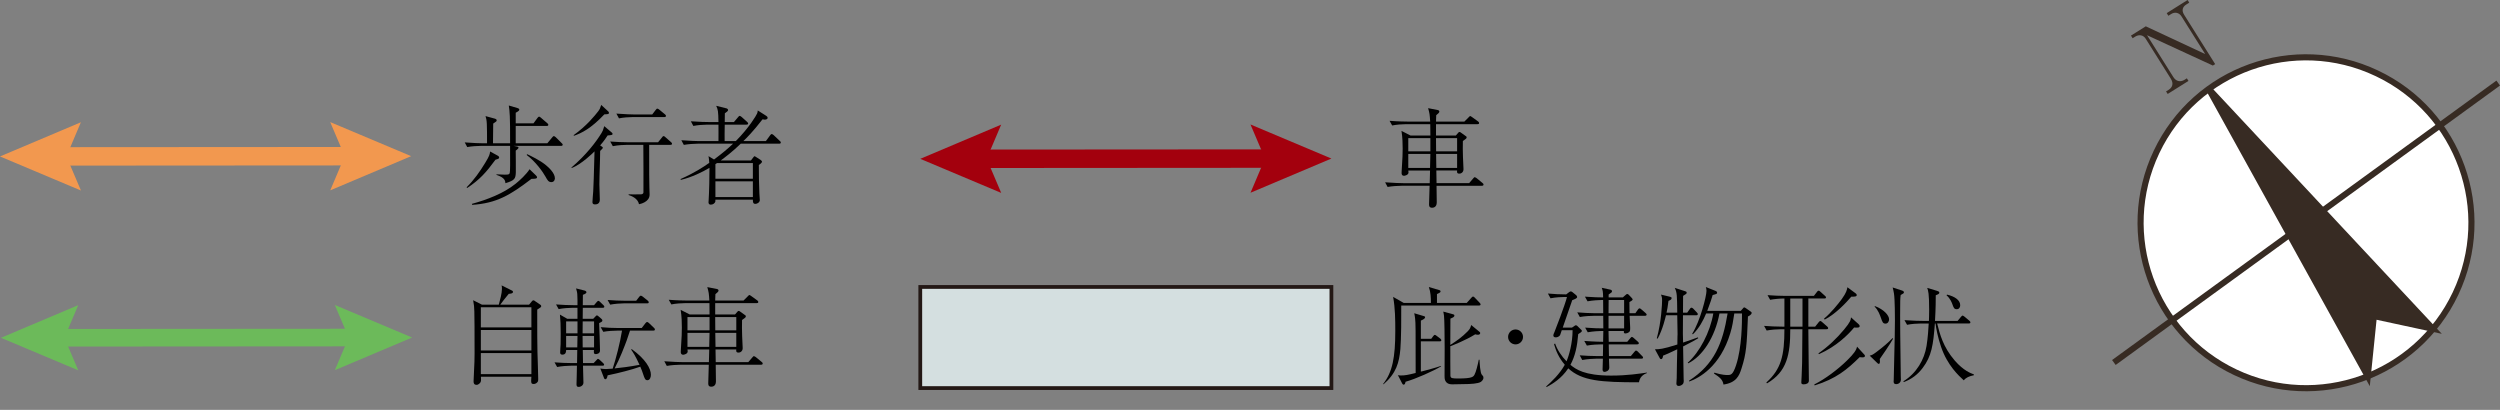 <?xml version="1.0" encoding="UTF-8"?><svg id="_レイヤー_2" xmlns="http://www.w3.org/2000/svg" viewBox="0 0 375.31 61.533"><rect x="0" y="0" width="375.31" height="61.533" fill="#808080" stroke="none"/><defs><style>.cls-1{fill:#a3000d;}.cls-2{fill:#fff;}.cls-2,.cls-3{stroke:#372b23;stroke-width:.917px;}.cls-4{fill:#f2984f;}.cls-5{stroke:#a3000d;}.cls-5,.cls-6,.cls-7{stroke-linejoin:round;}.cls-5,.cls-6,.cls-7,.cls-3{fill:none;}.cls-5,.cls-7{stroke-width:2.768px;}.cls-6{stroke:#6cba5a;stroke-width:2.643px;}.cls-8{fill:#d4dfe0;stroke:#231815;stroke-miterlimit:10;stroke-width:.565px;}.cls-7{stroke:#f2984f;}.cls-9{fill:#6cba5a;}.cls-10{fill:#372b23;}</style></defs><g id="_レイヤー_6"><path d="M222.468,27.889h-6.809c0,.39.032,2.145.032,2.502,0,.796-.618.796-.699.796-.455,0-.455-.325-.455-.52,0-.032.016-.309.081-2.779h-4.209c-.569,0-1.479.065-2.096.179l-.374-.699c1.219.097,2.389.13,2.698.13h3.998c.032-1.04.032-1.17.049-1.901h-3.266c.016.162.033.227.033.292,0,.39-.569.504-.683.504-.276,0-.357-.211-.357-.406,0-.032,0-.179.016-.39.13-1.771.146-2.73.146-3.299,0-.634-.016-1.674-.179-2.649l1.365.699h2.974c0-1.121,0-1.251-.016-1.706h-3.624c-.585,0-1.479.065-2.096.195l-.39-.699c1.219.098,2.405.114,2.714.114h3.38c-.065-1.073-.081-1.219-.309-2.015l1.495.292c.016.016.195.049.195.244,0,.146-.276.357-.471.52q-.016.423-.033.959h4.258l.634-.634c.179-.179.179-.195.244-.195.032,0,.065,0,.309.179l.878.634c.065.049.146.13.146.244,0,.146-.13.163-.244.163h-6.224v1.706h2.974l.325-.374c.081-.097.13-.163.228-.163s.146.049.26.13l.634.455c.114.065.179.114.179.227,0,.146-.098.228-.569.552-.032.796,0,1.625.016,2.389.016.292.081,1.576.081,1.836,0,.422-.309.666-.618.666-.374,0-.374-.195-.341-.471h-3.12c0,.309.016,1.625.032,1.901h4.891l.601-.699c.114-.13.162-.195.244-.195s.244.114.309.163l.845.699c.081.065.162.13.162.244,0,.146-.13.179-.244.179ZM214.733,20.738h-3.315v1.983h3.315v-1.983ZM211.418,23.111v2.096h3.266l.049-2.096h-3.315ZM218.747,20.738h-3.169l.016,1.983h3.153v-1.983ZM218.747,23.111h-3.153l.033,2.096h3.12v-2.096Z"/><line class="cls-5" x1="191.616" y1="23.807" x2="146.417" y2="23.839"/><polygon class="cls-1" points="187.726 18.686 189.906 23.809 187.733 28.935 199.877 23.802 187.726 18.686"/><polygon class="cls-1" points="150.3 18.711 148.126 23.838 150.307 28.961 138.155 23.845 150.3 18.711"/><path d="M80.652,46.482c0,3.738,0,4.794.032,6.305.016.634.114,3.445.114,4.014,0,.374,0,.471-.179.634-.114.114-.292.211-.504.211-.325,0-.374-.13-.374-.504,0-.098.033-.504.033-.585h-7.573c.016.488.033.585-.049.796-.065.146-.325.422-.601.422-.455,0-.455-.357-.455-.552,0-.049.13-2.893.13-2.941.032-.812.016-1.706.016-2.519,0-1.885,0-3.77-.032-5.021-.032-.764-.032-.845-.179-1.674l1.316.666h2.535c.179-.65.471-1.706.471-2.34,0-.211,0-.374-.049-.553l1.56.78c.081.032.146.081.146.211,0,.26-.455.26-.634.276-.52.634-1.024,1.268-1.268,1.625h4.323l.406-.488c.065-.081.146-.163.244-.163s.146.049.276.146l.764.52c.065.032.13.114.13.195,0,.163-.065.195-.601.536ZM79.775,46.125h-7.589v3.023h7.589v-3.023ZM79.775,49.537h-7.589v3.072h7.589v-3.072ZM79.775,52.999h-7.589v3.169h7.589v-3.169Z"/><path d="M90.483,46.206h-2.99c0,.423-.016,1.235-.016,1.657h1.576l.357-.374c.081-.097.146-.146.211-.146.049,0,.146.081.195.114l.471.406c.081.065.146.146.146.244,0,.179-.162.244-.488.406.033.666.13,3.478.13,4.128,0,.422-.439.52-.617.52-.341,0-.325-.211-.293-.618h-1.674l.032,1.966h1.593l.422-.439c.081-.081.162-.195.228-.195s.162.049.292.179l.471.439c.065.065.162.162.162.244,0,.163-.146.163-.244.163h-2.925c.016.309.065,2.47.065,2.551,0,.358-.341.634-.731.634-.26,0-.309-.163-.309-.406,0-.195.032-1.024.032-1.186.016-.601.016-.699.033-1.593h-.894c-.504,0-1.414.065-2.08.195l-.39-.699c.894.065,1.804.114,2.698.114h.682l.032-1.966h-1.674c0,.179.016.699-.569.699-.195,0-.325-.097-.325-.309,0-.341.049-.91.065-1.251.016-.634.016-1.235.016-1.609,0-1.398-.032-1.901-.114-2.844l1.105.634h1.527v-1.657h-.731c-.52,0-1.43.065-2.096.195l-.39-.699c.91.065,1.804.114,2.714.114h.504c0-.195.016-1.137-.016-1.316,0-.569-.081-.812-.195-1.203l1.284.325c.146.032.276.146.276.244,0,.163-.244.292-.536.39,0,.374-.016,1.316-.016,1.56h1.69l.39-.455c.081-.081.162-.195.26-.195.081,0,.195.097.276.179l.471.455c.065.065.146.146.146.244,0,.163-.162.163-.244.163ZM86.696,48.254h-1.706v1.788h1.706v-1.788ZM84.99,50.431v1.723h1.674c.016-.244.032-1.446.032-1.723h-1.706ZM89.183,48.254h-1.706c-.016.471-.016,1.365-.016,1.788h1.723v-1.788ZM89.183,50.431h-1.723c0,.569.016,1.154.016,1.723h1.706v-1.723ZM98.072,49.635h-3.494c-.081.211-.422,1.251-.504,1.495-.309.829-.991,2.649-1.804,4.177.894-.081,2.34-.276,3.738-.536-.65-1.414-.991-1.901-1.251-2.275l.065-.098c2.096,1.511,2.893,2.925,2.893,3.868,0,.358-.146.812-.52.812-.341,0-.422-.244-.666-.975-.081-.26-.228-.65-.406-1.056-1.268.455-3.234.959-4.908,1.3-.016.097-.081.585-.325.585-.179,0-.228-.195-.276-.341l-.488-1.268c.211.033.471.081.845.081.179,0,.78-.049,1.008-.065.471-1.414,1.138-3.981,1.398-5.704h-.715c-.504,0-1.43.049-2.096.179l-.39-.699c.861.081,1.853.13,2.714.13h3.445l.552-.715c.097-.13.195-.195.26-.195s.162.065.276.162l.748.715c.065.065.146.146.146.244,0,.179-.179.179-.244.179ZM97.146,45.54h-3.461c-.504,0-1.414.065-2.08.195l-.39-.699c.894.065,1.804.114,2.698.114h1.593l.439-.569c.098-.13.179-.195.26-.195s.211.081.309.163l.715.569c.065.065.163.146.163.26,0,.179-.179.163-.244.163Z"/><path d="M114.256,54.754h-6.809c0,.39.032,2.145.032,2.502,0,.796-.618.796-.699.796-.455,0-.455-.325-.455-.52,0-.032.016-.309.081-2.779h-4.209c-.569,0-1.479.065-2.096.179l-.374-.699c1.219.097,2.389.13,2.698.13h3.998c.032-1.04.032-1.17.049-1.901h-3.266c.016.162.033.227.033.292,0,.39-.569.504-.683.504-.276,0-.357-.211-.357-.406,0-.032,0-.179.016-.39.13-1.771.146-2.73.146-3.299,0-.634-.016-1.674-.179-2.649l1.365.699h2.974c0-1.121,0-1.251-.016-1.706h-3.624c-.585,0-1.479.065-2.096.195l-.39-.699c1.219.098,2.405.114,2.714.114h3.38c-.065-1.073-.081-1.219-.309-2.015l1.495.292c.016.016.195.049.195.244,0,.146-.276.357-.471.52q-.016.423-.033.959h4.258l.634-.634c.179-.179.179-.195.244-.195.032,0,.065,0,.309.179l.878.634c.065.049.146.13.146.244,0,.146-.13.163-.244.163h-6.224v1.706h2.974l.325-.374c.081-.097.13-.163.228-.163s.146.049.26.13l.634.455c.114.065.179.114.179.227,0,.146-.098.228-.569.552-.032.796,0,1.625.016,2.389.016.292.081,1.576.081,1.836,0,.422-.309.666-.618.666-.374,0-.374-.195-.341-.471h-3.12c0,.309.016,1.625.032,1.901h4.891l.601-.699c.114-.13.162-.195.244-.195s.244.114.309.163l.845.699c.081.065.162.13.162.244,0,.146-.13.179-.244.179ZM106.521,47.604h-3.315v1.983h3.315v-1.983ZM103.205,49.976v2.096h3.266l.049-2.096h-3.315ZM110.535,47.604h-3.169l.016,1.983h3.153v-1.983ZM110.535,49.976h-3.153l.033,2.096h3.12v-2.096Z"/><line class="cls-6" x1="53.977" y1="50.674" x2="8.034" y2="50.706"/><polygon class="cls-9" points="50.262 45.783 52.344 50.675 50.269 55.571 61.867 50.669 50.262 45.783"/><polygon class="cls-9" points="11.743 45.809 9.667 50.705 11.75 55.598 .145 50.712 11.743 45.809"/><line class="cls-7" x1="53.46" y1="23.449" x2="8.261" y2="23.48"/><polygon class="cls-4" points="49.57 18.326 51.751 23.45 49.578 28.576 61.722 23.443 49.57 18.326"/><polygon class="cls-4" points="12.145 18.353 9.971 23.479 12.152 28.602 0 23.486 12.145 18.353"/><path d="M84.231,21.896h-7.15l.504.098c.114.016.26.065.26.179,0,.13-.309.357-.423.439,0,.52.033,2.795.016,3.25-.032.959-.162,1.219-1.56,1.641-.032-.341-.065-.829-1.349-1.251v-.081c.195,0,1.089.049,1.268.049.715,0,.731-.065.764-.601.032-.325.016-.422.016-3.721h-4.339c-.569,0-1.479.065-2.096.179l-.374-.699c1.219.098,2.389.13,2.698.13h.65c0-1.511,0-2.096-.032-2.893-.032-.65-.098-.878-.195-1.186l1.43.39c.065.016.244.081.244.244,0,.146-.049.179-.52.487,0,.504,0,.748-.032,2.958h2.568c.016-4.209-.065-4.745-.195-5.671l1.316.39c.114.032.26.097.26.228,0,.114-.049.211-.536.471v1.593h2.665l.585-.796c.081-.098.163-.211.26-.211.081,0,.228.114.293.179l.926.796c.098.081.162.146.162.26,0,.146-.13.163-.244.163h-4.648v2.6h4.745l.715-.861c.114-.146.179-.211.26-.211.098,0,.244.114.309.179l.861.861c.098.097.163.146.163.244,0,.146-.13.179-.244.179ZM74.383,23.976c-1.381,1.885-2.373,3.006-4.241,4.241l-.097-.097c1.105-1.089,1.999-2.356,2.795-3.673.65-1.056.699-1.316.731-1.706l1.105.601c.098.049.26.146.26.309s-.146.211-.552.325ZM80.428,26.804c-.146.032-.195.032-.65.049-3.201,2.454-5.233,3.656-8.889,3.9l-.049-.146c2.291-.634,4.745-1.56,6.565-3.023.65-.52,1.593-1.397,2.096-2.177l.959.926c.097.097.162.179.162.292,0,.13-.13.163-.195.179ZM82.768,27.34c-.423,0-.585-.292-.861-.796-.422-.764-1.511-2.291-2.844-3.282l.081-.114c.536.26,1.917.894,2.844,1.674.374.309,1.316,1.154,1.316,1.95,0,.049-.033.569-.536.569Z"/><path d="M91.217,20.336c-.211.325-.487.764-1.121,1.495l.195.13c.081.049.211.13.211.244,0,.065-.325.374-.406.455,0,1.397-.114,3.624-.114,5.021,0,.357.065,1.934.065,2.291,0,.26-.081.715-.715.715-.39,0-.39-.228-.39-.374,0-.455.098-1.154.114-1.593.065-1.333.081-1.788.195-5.997-.097.114-1.983,1.983-3.445,2.503l-.016-.081c2.259-1.95,3.656-3.786,4.518-5.184.195-.325.211-.39.406-1.024l1.089.926c.032.032.162.13.162.244,0,.146-.13.179-.748.228ZM90.73,17.167c-2.064,2.177-3.429,2.811-4.566,3.218l-.049-.097c1.983-1.414,3.201-2.958,3.673-3.559.26-.341.309-.471.471-.975l1.04.959c.049.049.114.097.114.211,0,.211-.065.211-.682.244ZM100.642,21.75h-3.185c0,4.648,0,5.152.033,6.37,0,.162.032.926.032,1.105,0,1.121-1.446,1.414-1.593,1.43-.179-.894-1.17-1.251-1.56-1.381v-.098c.471.016,1.121,0,1.82,0,.179,0,.406-.065.406-.309,0-.179.016-6.338-.016-7.118h-2.486c-.341,0-1.316.032-2.096.195l-.39-.699c.91.065,1.804.114,2.714.114h4.469l.569-.699c.081-.114.162-.228.26-.228s.244.13.309.195l.796.699c.097.081.162.146.162.26,0,.162-.179.162-.244.162ZM99.732,17.574h-4.729c-.569,0-1.463.065-2.08.195l-.39-.715c1.219.097,2.421.13,2.698.13h2.681l.488-.634c.146-.195.195-.244.292-.244.081,0,.211.097.292.162l.829.683c.081.065.162.146.162.244,0,.162-.13.179-.244.179Z"/><path d="M116.973,21.571h-5.769c-1.235,1.203-2.486,2.145-3.006,2.519h4.534l.325-.422c.146-.195.163-.211.228-.211.049,0,.114.049.244.13l.634.406c.195.13.228.211.228.276,0,.195-.341.406-.471.504-.016,1.186.032,3.136.081,4.258.016.163.065.894.065,1.008,0,.325-.374.569-.666.569-.374,0-.374-.309-.374-.634h-5.623c0,.211,0,.244-.016.309-.081.227-.341.439-.666.439-.358,0-.358-.276-.358-.39,0-.049.016-.114.016-.162.081-1.203.146-3.933.13-4.973-1.105.65-2.649,1.414-4.29,1.804l-.065-.114c2.113-.943,3.429-1.804,4.323-2.438-.016-.406-.049-.618-.114-1.008l.829.504c1.284-.959,2.031-1.593,2.86-2.373h-5.298c-.569,0-1.479.065-2.096.179l-.374-.699c1.219.097,2.389.13,2.698.13h2.876c0-.39.016-2.21,0-2.47h-1.674c-.569,0-1.479.065-2.096.195l-.374-.699c1.219.097,2.389.114,2.698.114h1.446c-.032-1.674-.065-1.836-.341-2.438l1.511.374c.146.032.276.13.276.276,0,.13-.26.325-.488.471-.016.211-.016,1.137-.016,1.316h1.381l.618-.731c.098-.114.162-.195.244-.195.098,0,.276.162.292.162l.813.731c.065.065.162.146.162.26,0,.146-.146.163-.26.163h-3.25c-.016,1.073-.032,1.755-.016,2.47h1.674c2.015-2.031,3.055-3.819,3.185-4.112.081-.162.098-.292.114-.488l1.3.829c.098.065.179.163.179.276,0,.228-.276.276-.439.276-.081,0-.228-.032-.325-.049-1.463,1.885-2.373,2.779-2.876,3.266h3.38l.634-.861c.049-.065.146-.195.244-.195s.26.146.292.163l.91.861c.098.081.162.146.162.244,0,.163-.146.179-.244.179ZM113.024,24.48h-5.379c-.081.049-.098.065-.244.162v2.194h5.623v-2.356ZM113.024,27.226h-5.623v2.356h5.623v-2.356Z"/><path d="M222.013,45.868h-11.652c.016,1.625,0,4.957-.13,6.533-.179,2.031-.618,3.64-2.535,5.298l-.049-.065c1.398-1.755,1.82-4.014,1.82-7.93,0-1.723-.016-3.445-.325-5.135l1.593.91h4.079c0-.812-.032-1.625-.309-2.389l1.544.455c.081.016.211.049.211.211,0,.097-.033.163-.536.39v1.333h4.469l.682-.764c.13-.146.179-.195.26-.195.098,0,.228.114.276.179l.699.731c.016.016.162.163.162.26,0,.179-.179.179-.26.179ZM216.114,51.247h-2.811v4.534c.049,0,.081-.016.179-.032.683-.179,1.869-.488,2.828-.812l.032.065c-1.203.715-3.77,1.869-5.33,2.308-.065.26-.114.439-.292.439-.114,0-.195-.13-.228-.195l-.634-1.235c.179.032.276.049.423.049.65,0,1.056-.081,2.243-.374,0-6.663,0-7.459-.081-8.158-.032-.309-.065-.488-.13-.812l1.463.439c.098.032.163.049.163.163,0,.211-.309.357-.634.504v2.73h1.56l.292-.39c.146-.179.162-.195.228-.195.098,0,.244.097.309.162l.52.39c.065.065.162.146.162.26,0,.146-.146.162-.26.162ZM222.29,57.341c-.406.244-1.446.325-2.584.325-.406,0-1.251.032-1.69.032-1.203,0-1.154-.943-1.154-1.284,0-.666.016-3.559.016-4.16,0-1.69-.032-4.274-.097-4.826-.016-.195-.065-.406-.114-.65l1.381.374c.179.049.293.081.293.211,0,.211-.179.292-.601.471-.016.634-.016,3.396-.016,3.949.943-.601,1.755-1.17,2.616-2.048.341-.357.406-.52.52-.943l1.284,1.056c.049.049.065.097.065.146,0,.244-.244.26-.357.26-.163,0-.244-.032-.39-.065-1.414.894-3.461,1.69-3.738,1.788,0,.552,0,4.355.016,4.453.049.357.244.39,1.203.39,2.08,0,2.243-.26,2.421-.585.211-.357.488-1.495.634-2.226h.114c.016.488.097,1.999.357,2.259.146.146.228.211.228.455,0,.292-.276.536-.406.617Z"/><path d="M228.642,50.58c0,.634-.52,1.121-1.121,1.121-.618,0-1.121-.504-1.121-1.121,0-.601.488-1.121,1.121-1.121.617,0,1.121.504,1.121,1.121Z"/><path d="M234.459,49.573c-.211.634-.244.699-.244.715-.211.357-.601.357-.666.357-.162,0-.358-.065-.358-.292,0-.13.065-.276.163-.487.097-.211,1.657-4.258,1.885-5.281h-.39c-.325,0-1.284.032-2.08.195l-.39-.715c.861.081,1.869.13,2.746.13l.439-.341c.081-.049.179-.114.26-.114s.195.081.276.146l.536.439c.081.065.13.195.13.276,0,.195-.504.374-.748.471-.016.049-.049.146-.065.211-.699,1.983-.764,2.194-1.349,3.9h1.381l.358-.244c.081-.049.146-.114.227-.114.098,0,.146.049.211.097l.536.52c.098.081.162.146.162.228,0,.162-.309.325-.552.488-.146,1.804-.439,3.25-1.17,4.615.829.666,2.096,1.609,6.11,1.609,2.438,0,4.258-.292,5.379-.455l-.016.081c-.975.357-1.105,1.024-1.186,1.381-5.688,0-8.564-.195-10.612-2.096-1.04,1.56-2.356,2.324-3.25,2.812l-.065-.098c.78-.682,1.999-1.82,2.795-3.25-.926-1.089-1.316-2.08-1.609-3.072l.146-.13c.358,1.008.975,1.917,1.723,2.681.374-.861.91-2.746.91-4.664h-1.625ZM243.624,44.649l.406-.357c.081-.065.179-.163.26-.163s.179.065.26.163l.358.374c.097.114.195.211.195.292,0,.114-.292.292-.488.39,0,.455,0,1.251.016,1.674h.878l.374-.536c.065-.081.146-.195.244-.195s.211.081.292.162l.618.536c.081.081.162.146.162.244,0,.163-.179.179-.26.179h-2.291c.016.244.081,1.479.081,1.771,0,.455-.016.52-.146.65-.195.195-.488.228-.569.228-.26,0-.244-.146-.228-.374h-2.308l.032,1.625h2.779l.439-.52c.146-.163.179-.211.244-.211.098,0,.244.114.309.179l.585.52c.081.081.162.146.162.244,0,.162-.179.179-.26.179h-4.258l.033,1.755h3.283l.52-.618c.146-.162.179-.211.26-.211.032,0,.146.016.309.195l.585.601c.097.097.162.146.162.26,0,.162-.179.162-.244.162h-4.875c0,.195.049,1.121.049,1.333,0,.536-.585.65-.699.65-.146,0-.309-.065-.309-.341,0-.146.049-1.381.049-1.641h-1.008c-.325,0-1.316.049-2.096.195l-.374-.699c.845.065,1.853.114,2.698.114h.78l.032-1.755h-.358c-.325,0-1.316.032-2.08.179l-.39-.699c1.463.114,2.616.13,2.828.13l.032-1.625h-.244c-.341,0-1.316.049-2.096.195l-.39-.699c1.154.097,2.161.114,2.73.114l-.016-1.885h-1.43c-.325,0-1.3.032-2.08.179l-.39-.699c.845.065,1.853.13,2.698.13h1.203l-.016-1.983h-.26c-.325,0-1.316.049-2.08.195l-.39-.699c1.219.097,2.291.114,2.73.114-.016-.861-.049-1.04-.211-1.446l1.268.276c.098.016.276.065.276.244,0,.146-.081.211-.504.488v.439h2.129ZM243.819,47.022v-1.983h-2.324l-.016,1.983h2.34ZM243.819,49.297v-1.885h-2.34v1.885h2.34Z"/><path d="M252.674,52.011c.016.78.065,4.209.081,4.908.016.081.016.179.016.244,0,.309-.081.439-.179.536-.211.195-.455.244-.585.244-.276,0-.341-.211-.341-.374,0-.13.049-.699.049-.812.016-.683.049-3.705.081-4.323-1.154.569-1.771.812-2.129.959-.032.244-.081.52-.309.52-.114,0-.179-.114-.244-.244l-.666-1.235c.634,0,1.121,0,3.364-.715,0-.195.016-1.04.016-1.219.016-.114.016-.211.016-.325,0-.439-.032-2.438-.049-2.844h-1.69c-.065.26-.471,2.096-1.251,3.51l-.13-.049c.699-2.503.796-5.265.796-5.672,0-.455-.049-.601-.162-.894l1.349.325c.179.049.244.081.244.211,0,.211-.228.309-.471.406-.114.926-.195,1.365-.292,1.771h1.609c-.032-2.649-.032-3.006-.374-3.721l1.56.504c.114.032.227.065.227.211,0,.163-.049.195-.536.488,0,.016-.016,2.275-.016,2.519h.634l.39-.552c.081-.114.146-.195.244-.195.114,0,.244.114.292.163l.52.552c.032.049.146.146.146.244,0,.146-.13.179-.244.179h-1.983c0,.439-.016,2.373-.016,2.762,0,.244,0,.26.032,1.333.341-.114,1.918-.65,2.226-.78l.049.13c-.358.228-.975.585-2.275,1.235ZM262.409,47.509c-.179,4.323-.228,5.525-.975,7.833-.341,1.089-.796,2.113-2.698,2.389-.114-.78-.65-1.138-1.43-1.658l.065-.13c1.121.357,1.82.357,1.918.357.552,0,.845,0,1.333-1.462.894-2.698.894-6.5.894-7.784h-1.154c-.179,1.121-.276,1.901-.601,2.958-1.511,5.038-4.696,6.744-6.159,7.264l-.032-.13c3.819-2.454,5.054-5.655,5.785-10.092h-1.219c-.682,3.624-2.584,6.452-4.696,7.492l-.065-.098c1.787-1.593,3.348-4.55,3.835-7.394h-1.073c-.439,1.056-1.056,2.226-1.999,3.136l-.097-.081c1.203-1.934,2.145-5.639,2.145-6.451,0-.228-.032-.358-.097-.569l1.463.585c.016,0,.227.081.227.26,0,.146,0,.195-.666.358-.13.471-.357,1.17-.812,2.373h5.038l.325-.374c.114-.146.146-.146.195-.146s.179.081.228.114l.699.488c.146.097.179.13.179.227,0,.26-.39.455-.552.536Z"/><path d="M274.189,49.427h-2.714c.032,1.381.016,3.575.049,4.957,0,.439.032,2.373.032,2.763,0,.422-.422.552-.796.552-.292,0-.341-.13-.341-.293,0-.032.049-.829.049-.975.081-1.463.081-2.746.081-3.104,0-.228.032-3.656.032-3.9h-1.82c0,3.721-.455,6.37-3.494,8.125l-.098-.13c2.21-1.999,2.714-3.998,2.714-7.995h-.569c-.52,0-1.43.065-2.096.195l-.39-.699c.91.065,1.804.114,2.714.114h.341v-4.225c-.65,0-1.528.081-2.145.195l-.39-.699c.894.065,1.804.114,2.698.114h4.258l.455-.585c.081-.114.146-.195.26-.195.081,0,.097,0,.276.163l.667.601c.081.081.162.13.162.244,0,.146-.13.163-.244.163h-2.405v4.225h1.024l.504-.634c.114-.13.179-.211.276-.211.081,0,.179.081.325.211l.683.601c.097.097.162.146.162.26,0,.146-.146.162-.26.162ZM270.597,44.812h-1.836v4.225h1.836v-4.225ZM279.568,53.652c-.146,0-.26-.016-.39-.033-1.885,1.869-3.559,3.25-6.76,4.241l-.049-.146c1.641-.812,3.608-2.308,4.94-3.624,1.008-.991,1.365-1.511,1.479-2.048l1.056,1.154c.065.065.13.13.13.244,0,.179-.211.211-.406.211ZM278.349,49.167c-.845,1.024-2.665,2.86-5.281,3.998l-.081-.114c1.446-1.008,2.73-2.226,3.851-3.575.975-1.17,1.008-1.463,1.04-1.836l1.17,1.056c.097.081.13.163.13.26,0,.26-.341.244-.829.211ZM277.927,44.535c-.78.926-2.389,2.616-3.998,3.445l-.097-.146c.975-.796,2.096-2.161,2.665-2.941.699-.975.764-1.349.845-1.771l1.268.943c.081.065.13.13.13.228,0,.244-.325.244-.812.244Z"/><path d="M282.199,53.896c0,.032.114.731-.146.731-.098,0-.179-.081-.309-.211l-1.056-1.024c.325-.081.471-.13,1.186-.683.796-.601,1.56-1.235,2.243-1.95l.081.081c-.358.683-1.82,2.828-1.999,3.055ZM283.061,48.582c-.39,0-.471-.228-.699-.894-.13-.357-.39-1.137-.942-1.657l.049-.081c1.365.504,2.129,1.414,2.129,1.983,0,.276-.163.65-.536.65ZM285.335,44.292c-.065.52-.081.796-.081,3.087,0,1.901.016,2.616.098,9.117,0,.081.016.423.016.504,0,.39-.325.667-.699.667s-.39-.26-.39-.406c0-.114,0-.244.016-.26.163-6.841.179-7.589.179-8.905,0-.325,0-3.153-.146-4.046-.065-.406-.13-.666-.195-.894l1.397.455c.228.081.292.163.292.276,0,.13-.032.146-.488.406ZM294.81,57.097c-.731-.666-2.47-2.243-3.413-5.038-.488-1.414-.731-2.73-.829-3.494h-.097c-.244,3.218-.488,4.908-1.836,6.679-.747.991-1.674,1.69-2.827,2.113l-.065-.114c1.983-1.219,3.153-3.266,3.478-5.314.195-1.203.292-2.665.325-3.364h-1.17c-.569,0-1.462.065-2.08.195l-.39-.699c1.219.097,2.405.114,2.698.114h.975c0-.244.032-.861.032-1.69,0-2.502-.146-2.86-.292-3.266l1.463.439c.146.049.357.114.357.26,0,.195-.163.26-.536.406,0,.666,0,1.934-.114,3.851h3.396l.471-.569c.13-.146.195-.228.276-.228s.244.13.309.179l.699.585c.081.065.162.146.162.26,0,.146-.13.162-.244.162h-4.745c.406,1.609.894,3.543,2.649,5.574,1.316,1.511,2.405,1.901,2.86,2.064v.13c-.699.146-1.17.341-1.511.764ZM293.753,46.42c-.39,0-.471-.228-.666-.78-.049-.13-.293-.829-.861-1.3l.065-.114c1.186.276,1.983.845,1.983,1.593,0,.293-.146.601-.52.601Z"/><rect class="cls-8" x="138.156" y="43.079" width="61.722" height="15.18"/><path class="cls-10" d="M332.201,9.841l-9.881-4.556,3.957,6.294c.392.625,1.04.802,1.697.385l.325-.205.246.39-3.125,1.958-.243-.385.389-.238c.588-.372.764-.968.328-1.664l-3.773-6.005c-.373-.589-1.027-.662-1.575-.315l-.386.242-.249-.398,2.224-1.393,8.912,4.158-3.554-5.652c-.361-.579-1.006-.693-1.532-.36l-.436.272-.248-.398,3.134-1.97.246.394-.454.291c-.564.352-.707.898-.316,1.523l4.664,7.419-.35.214Z"/><path class="cls-2" d="M356.806,10.999c-12.388-5.868-27.187-.581-33.065,11.821-5.863,12.394-.566,27.197,11.824,33.065,12.4,5.874,27.208.579,33.07-11.821,5.865-12.387.569-27.2-11.829-33.065Z"/><polygon class="cls-10" points="331.586 13.349 365.241 49.359 356.376 47.446 355.455 56.473 331.586 13.349"/><line class="cls-3" x1="317.342" y1="54.419" x2="375.04" y2="12.47"/><polygon class="cls-3" points="331.586 13.349 365.241 49.359 356.376 47.446 355.455 56.473 331.586 13.349"/></g></svg>